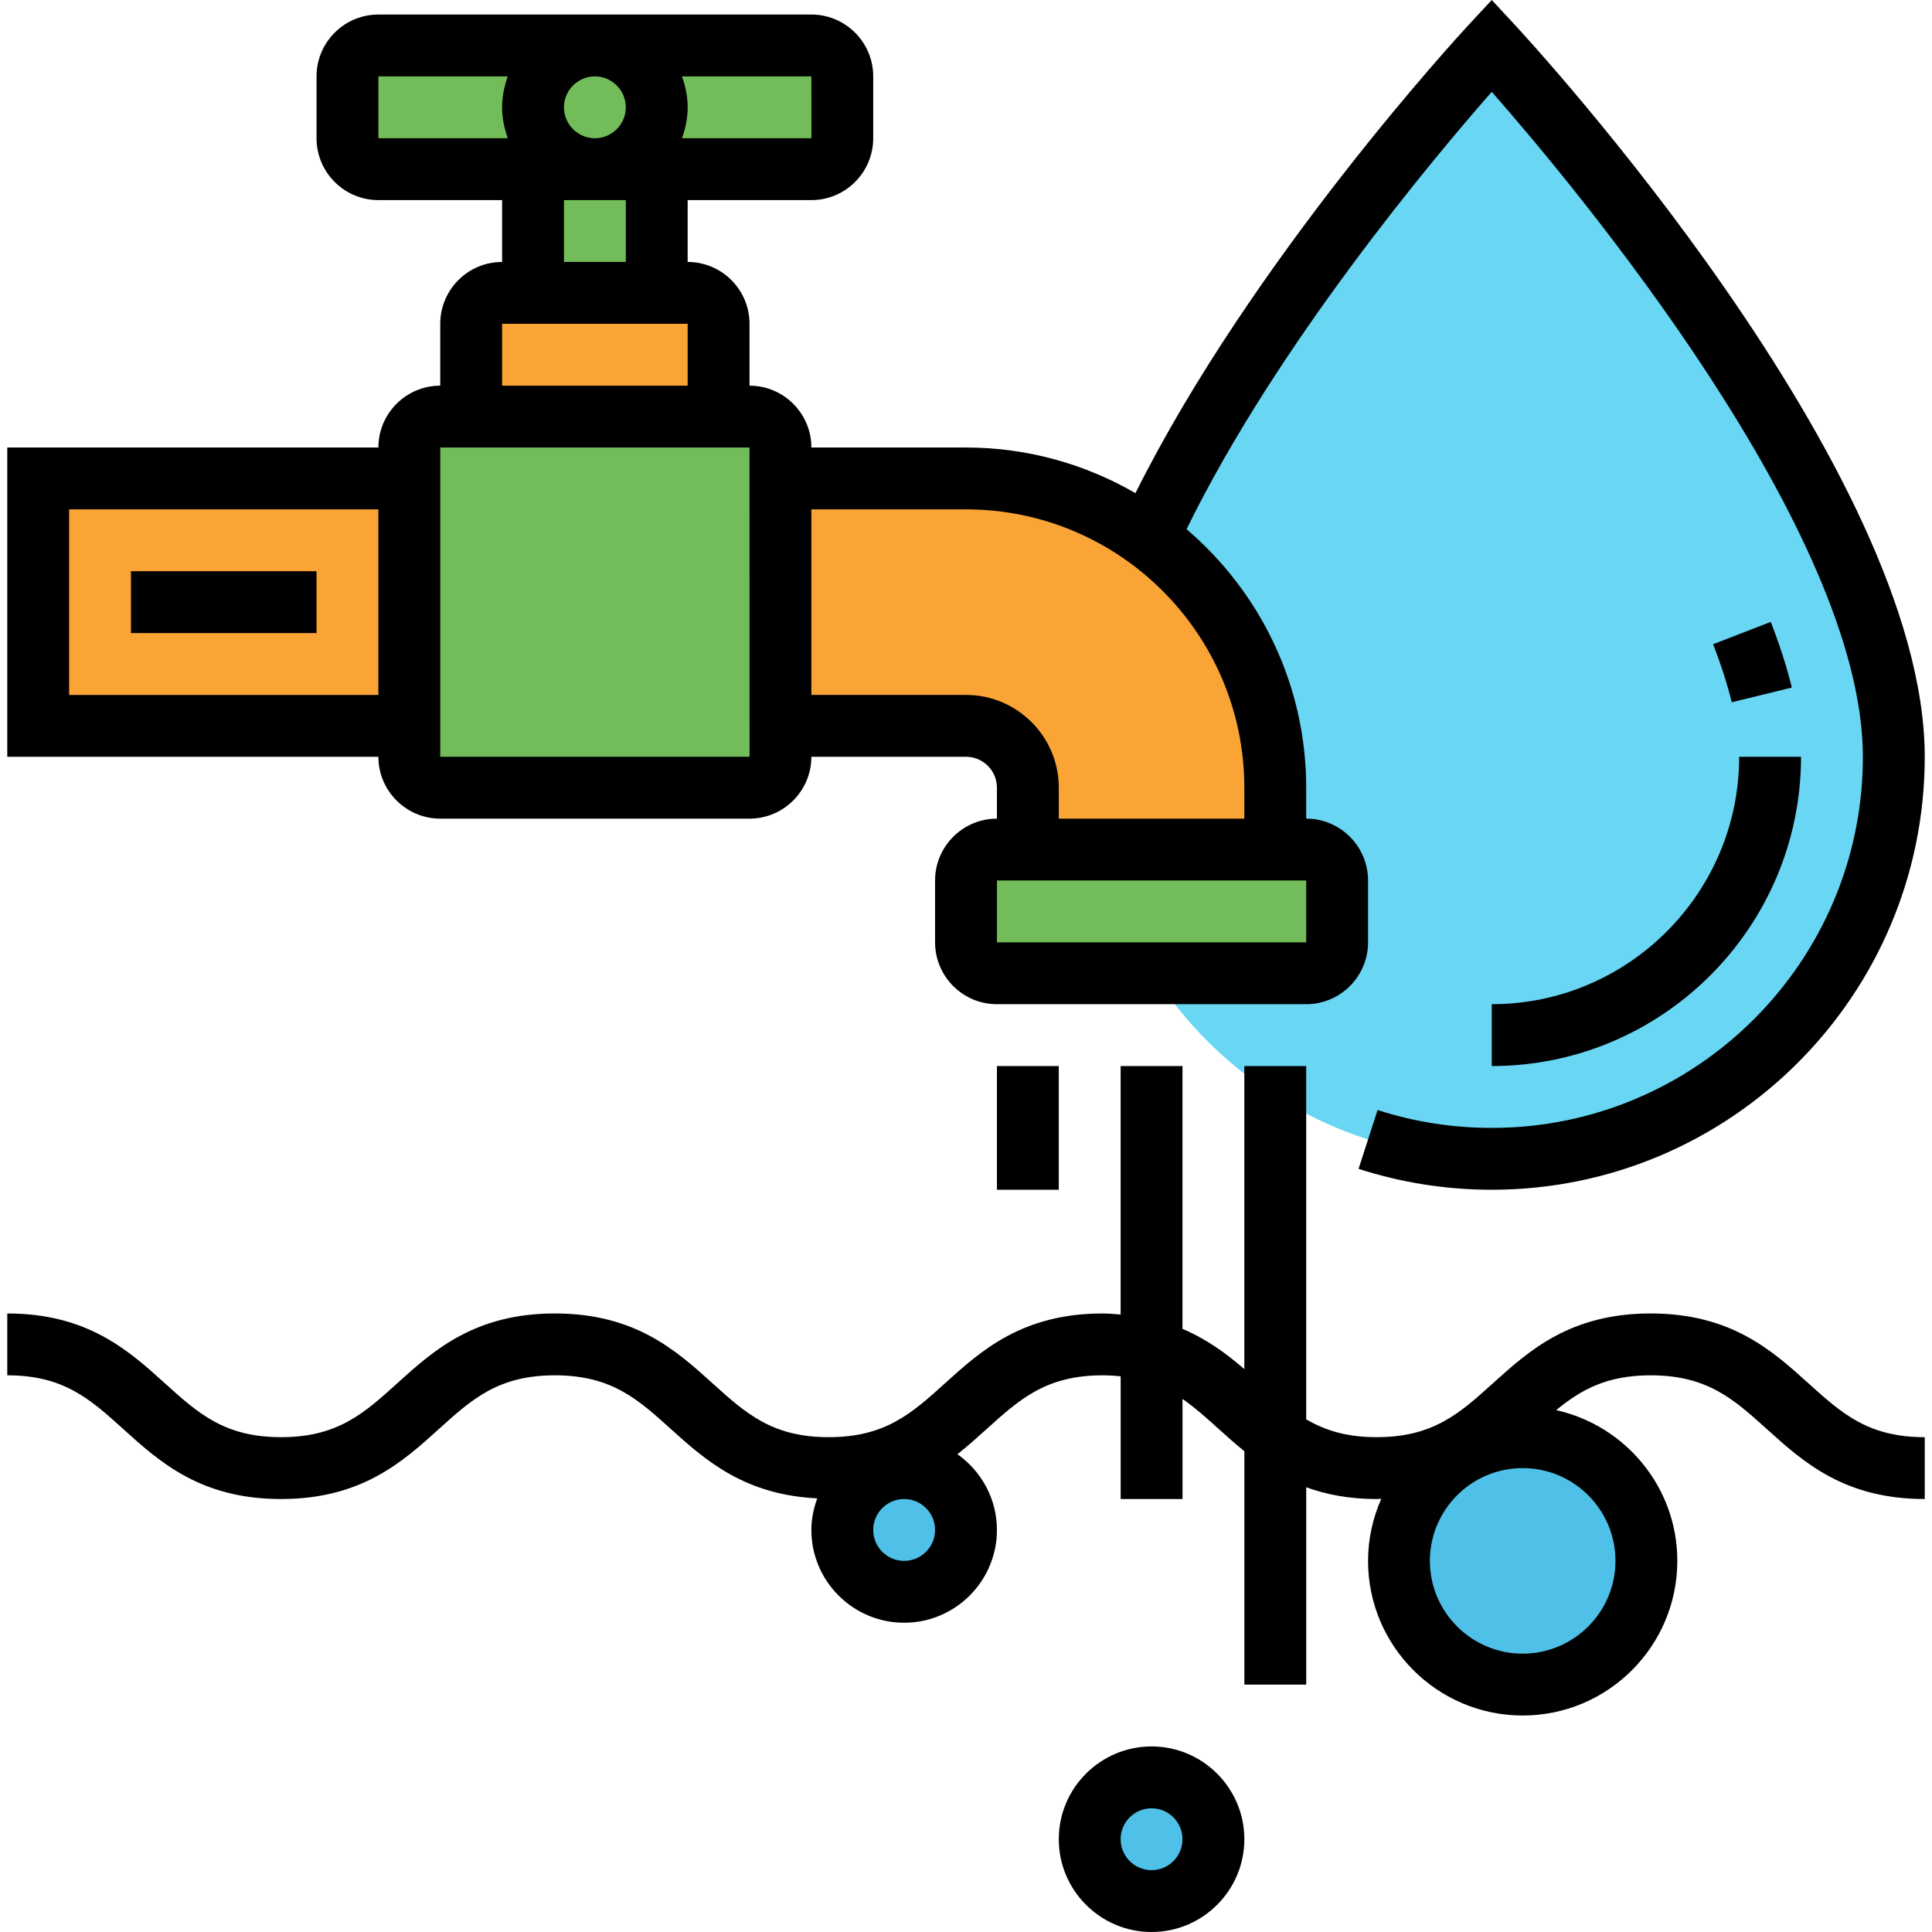 <?xml version="1.0" encoding="UTF-8"?> <svg xmlns="http://www.w3.org/2000/svg" xmlns:xlink="http://www.w3.org/1999/xlink" xmlns:svgjs="http://svgjs.com/svgjs" version="1.1" width="512" height="512" x="0" y="0" viewBox="0 0 62 62.47" style="enable-background:new 0 0 512 512" xml:space="preserve" class=""><g><g><g><g><path d="m37.04 31.47h4.96c.55 0 1-.45 1-1v-2c0-.55-.45-1-1-1h-1v-2c0-3.32-1.62-6.26-4.11-8.08 3.6-7.83 11.11-15.92 11.11-15.92s13 14 13 23c0 7.18-5.82 13-13 13-2.58 0-4.98-.75-7-2.04-1.59-1.02-2.94-2.37-3.96-3.96z" fill="#69D6F4" data-original="#69d6f4" class=""></path></g><g><path d="m21 5.47v4h-4v-4h2z" fill="#72BD59" data-original="#aab2bd" class=""></path></g><g><path d="m23 10.47v3h-8v-3c0-.55.45-1 1-1h1 4 1c.55 0 1 .45 1 1z" fill="#F9A434" data-original="#969faa" class=""></path></g><g><path d="m25 23.47v1c0 .55-.45 1-1 1h-10c-.55 0-1-.45-1-1v-1-8-1c0-.55.45-1 1-1h1 8 1c.55 0 1 .45 1 1v1z" fill="#72BD59" data-original="#aab2bd" class=""></path></g><g><path d="m21 3.47c0-1.1-.9-2-2-2h7c.55 0 1 .45 1 1v2c0 .55-.45 1-1 1h-5-2c1.1 0 2-.9 2-2z" fill="#72BD59" data-original="#ef7385" class=""></path></g><g><path d="m17 3.47c0 1.1.9 2 2 2h-2-5c-.55 0-1-.45-1-1v-2c0-.55.45-1 1-1h7c-1.1 0-2 .9-2 2z" fill="#72BD59" data-original="#ef7385" class=""></path></g><g><circle cx="19" cy="3.47" fill="#72BD59" r="2" data-original="#ed5565" class=""></circle></g><g><path d="m41 25.47v2h-8v-2c0-1.1-.9-2-2-2h-6v-8h6c2.2 0 4.24.71 5.89 1.92 2.49 1.82 4.11 4.76 4.11 8.08z" fill="#F9A434" data-original="#ccd1d9" class=""></path></g><g><path d="m1 15.47h12v8h-12z" fill="#F9A434" data-original="#ccd1d9" class=""></path></g><g><path d="m37.04 31.47h-5.04c-.55 0-1-.45-1-1v-2c0-.55.45-1 1-1h1 8 1c.55 0 1 .45 1 1v2c0 .55-.45 1-1 1z" fill="#72BD59" data-original="#aab2bd" class=""></path></g><g><circle cx="49" cy="50.47" fill="#4FC1E9" r="4" data-original="#4fc1e9"></circle></g><g><circle cx="37" cy="59.47" fill="#4FC1E9" r="2" data-original="#4fc1e9"></circle></g><g><circle cx="29" cy="49.47" fill="#4FC1E9" r="2" data-original="#4fc1e9"></circle></g></g><g><path d="m14 26.47h10c1.103 0 2-.897 2-2h5c.551 0 1 .448 1 1v1c-1.103 0-2 .897-2 2v2c0 1.103.897 2 2 2h10c1.103 0 2-.897 2-2v-2c0-1.103-.897-2-2-2v-1c0-3.344-1.505-6.34-3.868-8.359 2.911-5.954 7.981-11.994 9.868-14.142 2.71 3.087 12 14.202 12 21.501 0 6.617-5.383 12-12 12-1.262 0-2.504-.194-3.692-.578l-.615 1.902c1.387.448 2.836.676 4.307.676 7.72 0 14-6.28 14-14 0-9.286-12.726-23.097-13.267-23.681l-.733-.789-.733.789c-.298.32-7.027 7.619-10.788 15.156-1.615-.933-3.483-1.475-5.479-1.475h-5c0-1.103-.897-2-2-2v-2c0-1.103-.897-2-2-2v-2h4c1.103 0 2-.897 2-2v-2c0-1.103-.897-2-2-2h-14c-1.103 0-2 .897-2 2v2c0 1.103.897 2 2 2h4v2c-1.103 0-2 .897-2 2v2c-1.103 0-2 .897-2 2h-12v10h12c0 1.102.897 2 2 2zm28.001 4h-10.001v-2h10zm-11.001-14c4.962 0 9 4.037 9 9v1h-6v-1c0-1.654-1.346-3-3-3h-5v-6zm-13-13c0-.552.449-1 1-1s1 .448 1 1-.449 1-1 1-1-.449-1-1zm8.001 1h-4.186c.113-.315.185-.648.185-1s-.072-.686-.184-1h4.184zm-14.001-2h4.184c-.112.314-.184.647-.184 1s.072.686.184 1h-4.184zm6 4h2v2h-2zm-2 4h6v2h-6zm-2 4h10l.001 10h-10.001zm-12 8v-6h10v6z" fill="#000000" data-original="#000000" class=""></path><path d="m4 18.47h6v2h-6z" fill="#000000" data-original="#000000" class=""></path><path d="m32 34.47h2v4h-2z" fill="#000000" data-original="#000000" class=""></path><path d="m57.022 20.108-1.865.723c.261.672.463 1.303.603 1.876l1.943-.475c-.16-.656-.39-1.371-.681-2.124z" fill="#000000" data-original="#000000" class=""></path><path d="m48 32.47v2c5.514 0 10-4.486 10-10h-2c0 4.411-3.589 8-8 8z" fill="#000000" data-original="#000000" class=""></path><path d="m53.138 42.47c-2.6 0-3.929 1.199-5.101 2.258-1.079.974-1.93 1.742-3.761 1.742-.978 0-1.674-.224-2.276-.577v-11.423h-2v9.799c-.565-.488-1.199-.961-2-1.301v-8.498h-2v8.034c-.19-.014-.374-.034-.58-.034-2.599 0-3.928 1.199-5.1 2.258-1.078.974-1.929 1.742-3.759 1.742-1.829 0-2.68-.769-3.757-1.742-1.171-1.059-2.5-2.258-5.098-2.258s-3.926 1.199-5.097 2.258c-1.077.974-1.928 1.742-3.756 1.742s-2.679-.769-3.756-1.742c-1.171-1.059-2.499-2.258-5.097-2.258v2c1.829 0 2.679.769 3.756 1.742 1.171 1.059 2.499 2.258 5.097 2.258s3.926-1.199 5.097-2.258c1.077-.974 1.928-1.742 3.756-1.742 1.829 0 2.68.769 3.757 1.742 1.112 1.005 2.379 2.124 4.727 2.236-.116.32-.19.661-.19 1.022 0 1.654 1.346 3 3 3s3-1.346 3-3c0-1.012-.507-1.905-1.277-2.449.335-.264.642-.541.939-.809 1.078-.974 1.929-1.742 3.759-1.742.206 0 .396.013.58.031v3.969h2v-3.235c.403.277.775.613 1.178.977.261.236.533.478.822.713v7.545h2v-6.38c.64.231 1.379.38 2.276.38.054 0 .099-.008.152-.009-.272.616-.429 1.293-.429 2.009 0 2.757 2.243 5 5 5s5-2.243 5-5c0-2.384-1.68-4.377-3.917-4.874.804-.661 1.635-1.126 3.055-1.126 1.831 0 2.682.769 3.761 1.742 1.172 1.059 2.501 2.258 5.101 2.258v-2c-1.831 0-2.683-.769-3.761-1.742-1.172-1.059-2.501-2.258-5.101-2.258zm-24.138 8c-.551 0-1-.448-1-1s.449-1 1-1 1 .448 1 1-.449 1-1 1zm23 0c0 1.654-1.346 3-3 3s-3-1.346-3-3 1.346-3 3-3 3 1.345 3 3z" fill="#000000" data-original="#000000" class=""></path><path d="m37 56.47c-1.654 0-3 1.346-3 3s1.346 3 3 3 3-1.346 3-3-1.346-3-3-3zm0 4c-.551 0-1-.448-1-1s.449-1 1-1 1 .448 1 1-.449 1-1 1z" fill="#000000" data-original="#000000" class=""></path></g></g></g></svg> 